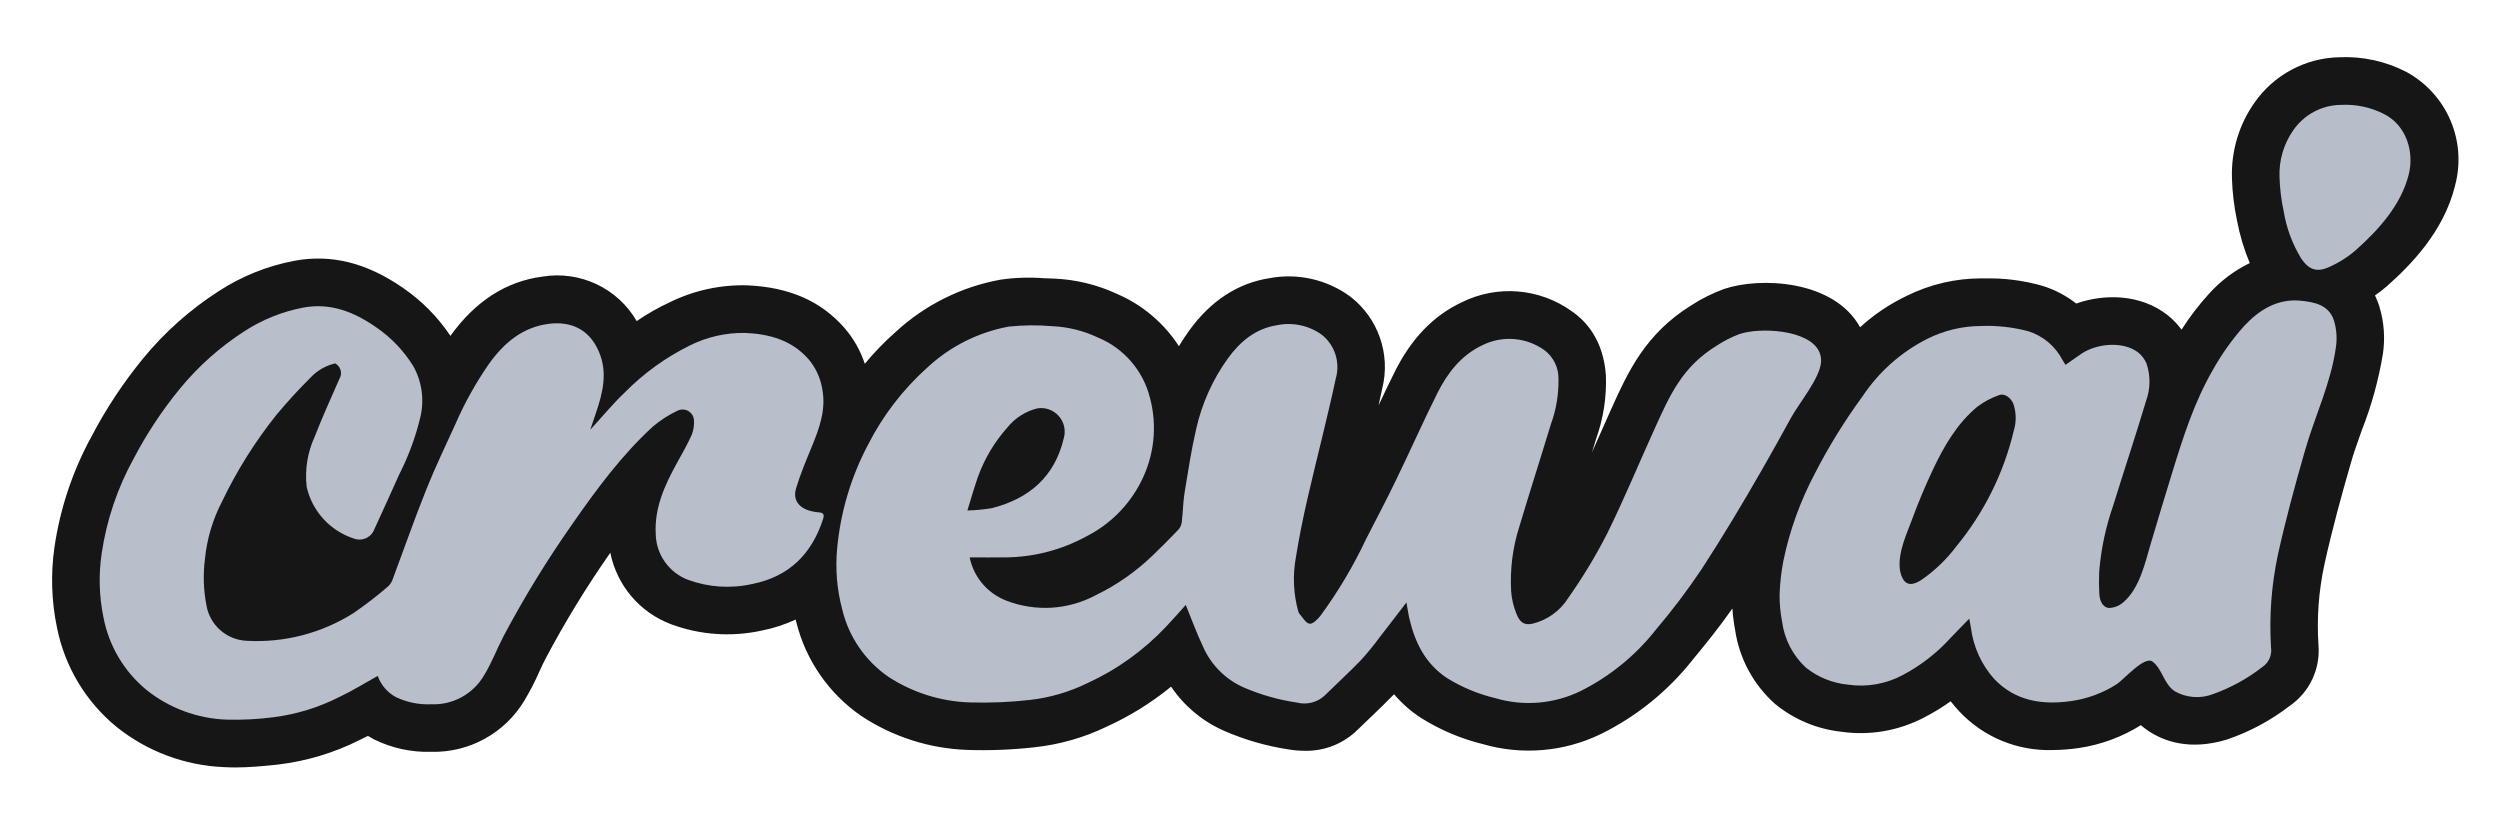 <svg width="182" height="60" viewBox="0 0 182 60" fill="none" xmlns="http://www.w3.org/2000/svg">
<path d="M178.721 13.533V13.543C177.889 16.879 175.501 19.295 173.782 20.82L173.74 20.857C173.472 21.089 173.192 21.307 172.899 21.508C173.026 21.767 173.133 22.036 173.218 22.312L173.232 22.363C173.56 23.462 173.644 24.619 173.477 25.754C173.164 27.651 172.652 29.51 171.948 31.299C171.638 32.167 171.342 32.99 171.116 33.798C170.492 35.961 169.781 38.52 169.208 41.135C168.8 43.043 168.657 44.997 168.783 46.943C168.858 47.803 168.704 48.667 168.336 49.448C167.968 50.229 167.4 50.898 166.69 51.388C165.309 52.453 163.762 53.282 162.111 53.841C159.39 54.668 157.491 53.948 156.377 53.194C156.195 53.071 156.02 52.937 155.855 52.792C154.48 53.653 152.941 54.22 151.336 54.456C150.695 54.551 150.048 54.601 149.4 54.604C148.141 54.639 146.889 54.408 145.726 53.926C144.562 53.443 143.514 52.72 142.65 51.804C142.422 51.565 142.208 51.313 142.008 51.051C141.405 51.486 140.77 51.874 140.109 52.215C138.245 53.202 136.116 53.571 134.028 53.268C132.266 53.074 130.599 52.373 129.228 51.249C127.654 49.853 126.624 47.947 126.317 45.867C126.22 45.349 126.153 44.826 126.118 44.3C125.19 45.626 124.187 46.869 123.221 48.038C121.43 50.304 119.158 52.145 116.568 53.425C113.88 54.738 110.8 55.002 107.928 54.165C106.344 53.774 104.833 53.132 103.451 52.266C102.717 51.788 102.056 51.208 101.487 50.542C100.924 51.124 100.36 51.66 99.82 52.178C99.492 52.492 99.159 52.806 98.835 53.125C98.33 53.624 97.731 54.017 97.071 54.281C96.412 54.544 95.706 54.673 94.996 54.659C94.618 54.658 94.241 54.628 93.868 54.567C92.226 54.323 90.622 53.863 89.1 53.199L89.054 53.176C87.514 52.491 86.198 51.386 85.256 49.988C83.829 51.154 82.258 52.131 80.58 52.894C78.914 53.7 77.121 54.211 75.281 54.405C73.663 54.586 72.034 54.649 70.406 54.594C67.68 54.495 65.032 53.651 62.75 52.155C60.365 50.531 58.663 48.085 57.968 45.284C57.955 45.224 57.936 45.164 57.922 45.104C57.138 45.468 56.313 45.737 55.464 45.904C53.255 46.39 50.953 46.228 48.834 45.437C47.72 45.014 46.731 44.316 45.961 43.407C45.191 42.497 44.664 41.407 44.431 40.239C42.703 42.709 41.129 45.282 39.718 47.946C39.57 48.218 39.422 48.551 39.261 48.898C38.944 49.624 38.579 50.33 38.17 51.009C37.472 52.171 36.479 53.127 35.292 53.781C34.105 54.435 32.766 54.764 31.411 54.733H31.388C29.945 54.775 28.514 54.462 27.22 53.823C27.072 53.744 26.929 53.661 26.791 53.573C26.592 53.675 26.393 53.772 26.185 53.869C24.328 54.805 22.322 55.41 20.257 55.657L19.924 55.694C19.07 55.777 18.132 55.87 17.143 55.87C16.861 55.87 16.575 55.86 16.288 55.846C13.444 55.726 10.712 54.701 8.489 52.922C6.244 51.084 4.709 48.523 4.146 45.677C3.745 43.753 3.684 41.773 3.966 39.828C4.38 36.994 5.299 34.257 6.678 31.747C7.728 29.741 8.981 27.848 10.416 26.096C11.98 24.191 13.832 22.541 15.905 21.208C17.584 20.113 19.461 19.358 21.431 18.985C24.115 18.486 26.693 19.129 29.332 20.954C30.698 21.888 31.872 23.076 32.792 24.451C34.594 21.933 36.849 20.478 39.496 20.136C40.833 19.918 42.204 20.111 43.428 20.689C44.653 21.267 45.673 22.204 46.353 23.375C47.114 22.852 47.918 22.395 48.755 22.007C50.514 21.14 52.459 20.716 54.42 20.773C57.446 20.908 59.747 21.91 61.448 23.841C62.124 24.612 62.638 25.511 62.958 26.484C63.639 25.66 64.383 24.89 65.185 24.183C67.322 22.203 69.98 20.876 72.846 20.358C73.897 20.207 74.962 20.173 76.02 20.256C76.242 20.265 76.468 20.275 76.69 20.279C78.292 20.34 79.866 20.721 81.32 21.397C83.165 22.19 84.733 23.514 85.824 25.2C86.055 24.816 86.305 24.437 86.568 24.073C88.139 21.896 90.108 20.612 92.418 20.251C93.441 20.058 94.494 20.079 95.509 20.312C96.525 20.545 97.481 20.985 98.318 21.605C99.306 22.371 100.051 23.408 100.462 24.589C100.872 25.77 100.932 27.044 100.633 28.259C100.545 28.674 100.452 29.095 100.36 29.511C100.734 28.711 101.118 27.903 101.52 27.103C102.73 24.664 104.329 22.996 106.404 22.012C107.67 21.381 109.085 21.107 110.495 21.219C111.906 21.331 113.26 21.826 114.411 22.649C115.455 23.361 116.734 24.752 116.91 27.339C116.967 28.901 116.728 30.459 116.203 31.932C116.101 32.264 116 32.602 115.894 32.939L116.088 32.495C116.48 31.599 116.878 30.703 117.28 29.816C118.509 27.09 119.77 24.303 123.138 22.22C123.883 21.738 124.68 21.341 125.513 21.037C128.124 20.15 133.511 20.367 135.414 23.823C136.429 22.896 137.575 22.126 138.815 21.536C140.505 20.698 142.367 20.263 144.253 20.265L144.429 20.27C145.87 20.23 147.308 20.413 148.693 20.811C149.584 21.084 150.416 21.521 151.147 22.099C153.217 21.365 155.855 21.411 157.8 22.941C158.184 23.247 158.525 23.603 158.817 23.998C159.407 23.068 160.078 22.192 160.822 21.379C161.655 20.452 162.661 19.695 163.783 19.152C163.365 18.156 163.054 17.118 162.855 16.056C162.641 15.043 162.517 14.014 162.485 12.979V12.896C162.434 10.954 163.013 9.048 164.135 7.462C164.827 6.472 165.741 5.658 166.806 5.086C167.87 4.513 169.053 4.199 170.261 4.168C171.974 4.084 173.678 4.455 175.2 5.245C176.634 6.029 177.761 7.274 178.4 8.778C179.039 10.282 179.152 11.957 178.721 13.533Z" fill="#161616"/>
<path d="M175.356 12.704C174.801 14.927 173.147 16.752 171.479 18.23C170.887 18.739 170.22 19.155 169.502 19.464C168.633 19.847 168.051 19.602 167.529 18.821C166.882 17.763 166.448 16.59 166.249 15.365C166.073 14.549 165.973 13.719 165.949 12.884C165.902 11.676 166.251 10.485 166.942 9.493C167.327 8.931 167.84 8.468 168.44 8.145C169.039 7.822 169.708 7.647 170.389 7.636C171.496 7.573 172.6 7.808 173.586 8.315C175.171 9.138 175.772 11.027 175.356 12.704Z" fill="#CCD4E1" fill-opacity="0.88"/>
<path d="M169.918 23.353C169.553 22.193 168.486 21.985 167.455 21.888C165.764 21.736 164.438 22.586 163.371 23.736C162.492 24.72 161.725 25.799 161.084 26.952C159.744 29.269 158.929 31.828 158.149 34.369C157.641 36.021 157.196 37.474 156.563 39.618C156.189 40.887 155.766 42.843 154.592 43.831C154.298 44.101 153.915 44.254 153.515 44.26C153.026 44.191 152.85 43.673 152.827 43.193C152.799 42.662 152.799 42.13 152.822 41.599C152.957 39.97 153.297 38.365 153.834 36.822C154.62 34.28 155.465 31.758 156.227 29.207C156.553 28.327 156.568 27.362 156.269 26.472C156.139 26.158 155.933 25.881 155.668 25.668C154.61 24.836 152.693 24.975 151.533 25.747C151.15 26.01 150.771 26.283 150.369 26.56C150.281 26.416 150.212 26.315 150.147 26.204C149.89 25.707 149.537 25.265 149.108 24.906C148.678 24.547 148.182 24.277 147.647 24.111C146.528 23.815 145.371 23.687 144.214 23.732C142.855 23.739 141.516 24.06 140.301 24.67C138.392 25.636 136.766 27.082 135.584 28.865C134.274 30.653 133.109 32.542 132.1 34.516C131.051 36.501 130.287 38.624 129.831 40.823C129.677 41.628 129.584 42.443 129.554 43.262C129.547 43.926 129.607 44.588 129.734 45.24C129.9 46.535 130.519 47.73 131.481 48.613C132.358 49.309 133.419 49.736 134.535 49.842C135.899 50.042 137.292 49.799 138.508 49.149C139.828 48.454 141.015 47.533 142.015 46.427C142.436 45.974 142.879 45.54 143.36 45.041C143.415 45.332 143.457 45.517 143.484 45.702C143.657 47.084 144.245 48.381 145.171 49.421C146.732 51.066 148.733 51.339 150.84 51.029C151.999 50.857 153.109 50.441 154.096 49.81C154.611 49.482 156.123 47.709 156.713 48.169C157.438 48.734 157.511 49.778 158.322 50.324C158.742 50.563 159.211 50.705 159.693 50.741C160.176 50.777 160.66 50.704 161.111 50.53C162.401 50.07 163.608 49.407 164.688 48.566C164.922 48.412 165.108 48.194 165.222 47.938C165.336 47.681 165.373 47.397 165.33 47.12C165.192 44.865 165.36 42.602 165.829 40.393C166.388 37.856 167.072 35.347 167.788 32.852C168.509 30.311 169.696 27.904 170.057 25.256C170.149 24.619 170.102 23.97 169.918 23.353ZM146.608 31.337C145.874 34.434 144.441 37.322 142.417 39.779C141.714 40.715 140.865 41.532 139.904 42.2C139.335 42.578 138.781 42.717 138.467 42.015C138.381 41.822 138.326 41.616 138.305 41.405C138.18 40.199 138.776 38.942 139.187 37.843C139.64 36.604 140.147 35.392 140.708 34.206C141.516 32.492 142.463 30.847 143.942 29.614C144.426 29.249 144.963 28.962 145.536 28.764C145.929 28.607 146.391 28.958 146.571 29.392C146.786 30.021 146.799 30.701 146.608 31.337Z" fill="#CCD4E1" fill-opacity="0.88"/>
<path d="M59.931 37.756C59.109 40.311 57.469 41.97 54.78 42.511C53.215 42.866 51.581 42.761 50.076 42.206C49.402 41.948 48.82 41.496 48.404 40.907C47.988 40.318 47.756 39.618 47.738 38.898C47.627 36.971 48.399 35.307 49.295 33.681C49.669 33.007 50.057 32.337 50.367 31.63C50.5 31.276 50.551 30.897 50.515 30.521C50.496 30.396 50.45 30.276 50.378 30.172C50.307 30.068 50.212 29.981 50.102 29.919C49.992 29.856 49.869 29.82 49.743 29.812C49.617 29.804 49.491 29.825 49.374 29.874C48.707 30.183 48.086 30.581 47.526 31.057C45.275 33.122 43.469 35.562 41.727 38.061C39.864 40.706 38.17 43.465 36.654 46.322C36.16 47.265 35.79 48.281 35.231 49.178C34.842 49.841 34.279 50.387 33.603 50.756C32.928 51.124 32.165 51.302 31.396 51.271C30.51 51.31 29.628 51.132 28.827 50.753C28.208 50.419 27.734 49.868 27.497 49.205C26.577 49.718 25.667 50.286 24.706 50.739C23.207 51.502 21.587 52.001 19.919 52.213C18.784 52.361 17.639 52.42 16.495 52.389C14.374 52.312 12.334 51.558 10.674 50.236C9.039 48.894 7.928 47.022 7.532 44.945C7.216 43.411 7.172 41.833 7.403 40.283C7.762 37.857 8.554 35.514 9.74 33.367C10.683 31.568 11.807 29.869 13.095 28.298C14.43 26.672 16.011 25.262 17.78 24.122C19.086 23.272 20.546 22.685 22.077 22.393C24.059 22.024 25.768 22.708 27.358 23.807C28.464 24.557 29.398 25.534 30.098 26.672C30.739 27.833 30.91 29.196 30.574 30.479C30.23 31.88 29.726 33.237 29.072 34.522C28.471 35.853 27.875 37.183 27.261 38.509C27.159 38.798 26.948 39.034 26.672 39.166C26.397 39.299 26.08 39.317 25.791 39.216C24.935 38.945 24.165 38.454 23.556 37.793C22.949 37.131 22.524 36.322 22.326 35.446C22.182 34.191 22.387 32.92 22.918 31.773C23.467 30.355 24.101 28.968 24.71 27.578C24.767 27.484 24.803 27.381 24.818 27.273C24.833 27.165 24.826 27.055 24.797 26.95C24.768 26.845 24.718 26.747 24.65 26.661C24.582 26.576 24.497 26.506 24.401 26.455C23.701 26.618 23.066 26.988 22.58 27.518C21.721 28.368 20.908 29.264 20.131 30.193C18.569 32.145 17.235 34.27 16.158 36.527C15.483 37.825 15.063 39.239 14.92 40.695C14.777 41.813 14.813 42.947 15.026 44.054C15.143 44.757 15.499 45.4 16.033 45.872C16.567 46.345 17.247 46.62 17.96 46.65C20.693 46.803 23.406 46.1 25.722 44.641C26.605 44.036 27.454 43.382 28.263 42.681C28.412 42.541 28.523 42.367 28.587 42.173C29.405 39.988 30.172 37.784 31.04 35.622C31.678 34.018 32.435 32.461 33.147 30.89C33.817 29.347 34.637 27.874 35.596 26.492C36.677 24.972 38.04 23.821 39.939 23.576C41.468 23.378 42.878 23.891 43.607 25.619C44.25 27.139 43.88 28.599 43.386 30.059C43.256 30.433 43.132 30.807 42.97 31.288C43.862 30.317 44.619 29.393 45.474 28.58C46.85 27.184 48.449 26.027 50.205 25.157C51.463 24.526 52.855 24.211 54.262 24.237C56.004 24.316 57.63 24.755 58.85 26.136C59.381 26.76 59.731 27.517 59.862 28.326C60.148 29.828 59.649 31.177 59.095 32.526C58.684 33.524 58.263 34.522 57.954 35.552C57.704 36.389 58.148 36.98 59.035 37.206C59.232 37.257 59.433 37.29 59.636 37.303C59.964 37.317 60.01 37.502 59.931 37.756Z" fill="#B8BFCA"/>
<path d="M132.445 25.618C131.716 23.985 128.12 23.813 126.636 24.319C126.05 24.538 125.49 24.824 124.967 25.169C122.486 26.704 121.604 28.675 120.44 31.25C119.285 33.791 118.222 36.378 116.984 38.878C116.161 40.485 115.226 42.032 114.184 43.507C113.592 44.467 112.642 45.151 111.545 45.411C110.894 45.54 110.626 45.249 110.395 44.681C110.182 44.159 110.053 43.607 110.011 43.045C109.919 41.431 110.127 39.815 110.626 38.277C111.361 35.814 112.151 33.37 112.895 30.912C113.287 29.845 113.478 28.713 113.458 27.576C113.463 27.179 113.376 26.787 113.204 26.429C113.031 26.072 112.778 25.759 112.465 25.516C111.812 25.038 111.039 24.751 110.233 24.684C109.426 24.619 108.617 24.777 107.895 25.141C106.361 25.871 105.359 27.174 104.624 28.653C103.585 30.732 102.647 32.862 101.63 34.95C100.932 36.397 100.179 37.819 99.449 39.247C98.524 41.21 97.412 43.08 96.127 44.829C95.924 45.087 95.564 45.448 95.333 45.406C95.055 45.365 94.834 44.944 94.598 44.681C94.558 44.633 94.529 44.576 94.515 44.514C94.162 43.242 94.101 41.906 94.335 40.606C94.57 39.136 94.866 37.672 95.203 36.221C95.868 33.324 96.626 30.445 97.25 27.535C97.412 26.963 97.399 26.355 97.215 25.79C97.031 25.225 96.683 24.727 96.215 24.361C95.749 24.027 95.219 23.794 94.658 23.677C94.097 23.559 93.519 23.559 92.958 23.677C91.419 23.917 90.287 24.85 89.386 26.098C88.283 27.632 87.5 29.373 87.085 31.217C86.73 32.742 86.494 34.294 86.24 35.847C86.124 36.563 86.12 37.293 86.032 38.018C86.007 38.219 85.921 38.408 85.787 38.559C85.173 39.201 84.549 39.83 83.907 40.444C82.69 41.617 81.297 42.59 79.777 43.327C78.787 43.857 77.694 44.168 76.573 44.239C75.452 44.309 74.329 44.136 73.281 43.734C72.603 43.478 72 43.054 71.53 42.502C71.06 41.95 70.737 41.288 70.592 40.578C71.493 40.578 72.361 40.587 73.23 40.578C75.285 40.555 77.304 40.027 79.107 39.039C80.806 38.174 82.187 36.793 83.053 35.093C84.031 33.198 84.267 31.005 83.713 28.944C83.467 27.969 82.995 27.066 82.336 26.306C81.678 25.546 80.85 24.951 79.92 24.568C78.88 24.076 77.752 23.797 76.603 23.746C75.545 23.655 74.48 23.666 73.424 23.778C71.2 24.192 69.14 25.233 67.487 26.777C65.73 28.358 64.278 30.248 63.204 32.354C61.965 34.69 61.198 37.248 60.949 39.88C60.802 41.386 60.925 42.905 61.314 44.367C61.792 46.367 62.996 48.118 64.692 49.283C66.454 50.427 68.496 51.068 70.596 51.136C72.06 51.179 73.526 51.119 74.981 50.955C76.433 50.79 77.845 50.377 79.158 49.735C81.32 48.747 83.269 47.347 84.896 45.614C85.404 45.083 85.89 44.524 86.324 44.039C86.74 45.05 87.114 46.099 87.59 47.097C88.164 48.395 89.195 49.435 90.487 50.022C91.737 50.568 93.055 50.945 94.405 51.145C94.753 51.235 95.118 51.238 95.468 51.154C95.818 51.069 96.142 50.9 96.41 50.66C97.302 49.782 98.231 48.936 99.099 48.035C99.585 47.497 100.043 46.934 100.471 46.349C101.104 45.54 101.728 44.718 102.389 43.858C102.463 44.279 102.514 44.635 102.592 44.986C103.003 46.774 103.766 48.326 105.36 49.375C106.442 50.04 107.622 50.529 108.857 50.826C110.923 51.436 113.142 51.25 115.076 50.304C117.209 49.237 119.078 47.711 120.551 45.836C121.734 44.444 122.836 42.986 123.855 41.47C125.403 39.095 126.863 36.651 128.277 34.188C128.996 32.935 129.696 31.671 130.391 30.404C130.958 29.37 132.477 27.547 132.569 26.385C132.594 26.123 132.551 25.859 132.445 25.618ZM71.211 34.669C71.687 33.367 72.405 32.168 73.327 31.134C73.882 30.439 74.65 29.946 75.512 29.73C75.799 29.682 76.092 29.709 76.365 29.805C76.638 29.902 76.883 30.067 77.076 30.284C77.269 30.5 77.403 30.762 77.468 31.045C77.532 31.328 77.524 31.622 77.444 31.901C76.783 34.71 74.921 36.3 72.213 36.993C71.622 37.092 71.025 37.149 70.425 37.164C70.712 36.239 70.934 35.445 71.211 34.669Z" fill="#B8BFCA"/>
</svg>
